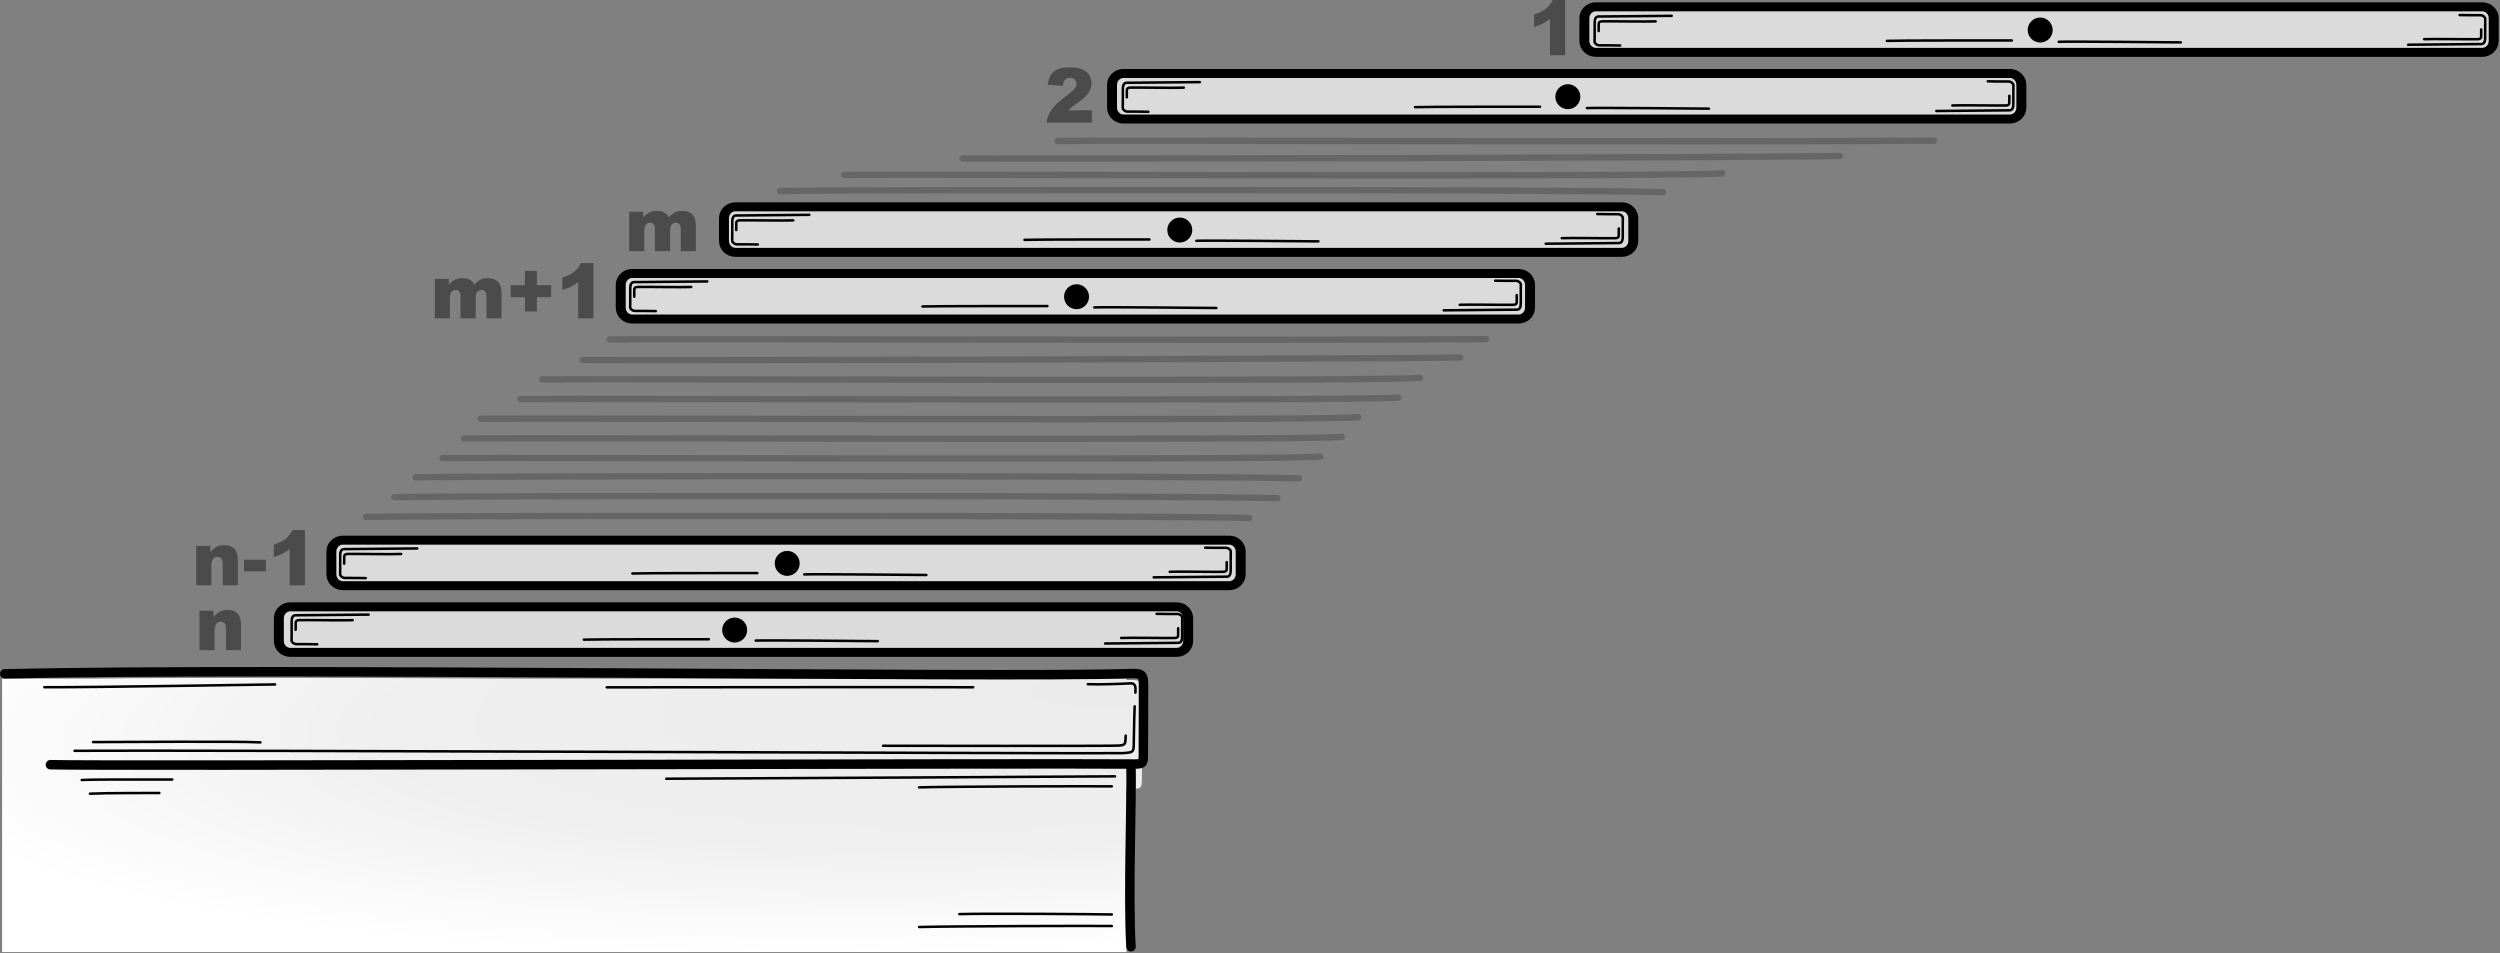 <?xml version="1.0" encoding="UTF-8" standalone="no"?>
<!DOCTYPE svg PUBLIC "-//W3C//DTD SVG 1.1//EN" "http://www.w3.org/Graphics/SVG/1.1/DTD/svg11.dtd">
<svg width="100%" height="100%" viewBox="0 0 1647 628" version="1.1" xmlns="http://www.w3.org/2000/svg" xmlns:xlink="http://www.w3.org/1999/xlink" xml:space="preserve" xmlns:serif="http://www.serif.com/" style="fill-rule:evenodd;clip-rule:evenodd;stroke-linecap:round;stroke-linejoin:round;stroke-miterlimit:1.5;">
    <rect x="0" y="0" width="1647" height="628" fill="#808080" stroke="none"/>
    <g transform="matrix(1,0,0,1,-446.639,-456.048)">
        <g transform="matrix(1,0,0,1.203,-0.936,-178.454)">
            <path d="M1189.73,959.375L1189.73,1048.8L448.959,1048.8L448.959,899.051L509.321,899.051C583.132,898.343 682.175,898.578 782.24,899.051L1189.73,899.051L1189.73,899.843C1199.64,899.516 1200,900.024 1199.99,909.134C1199.99,914.004 1199.92,946.764 1199.87,953.146C1199.83,959.442 1199.87,959.497 1190.87,959.388C1190.52,959.383 1190.14,959.379 1189.73,959.375Z" style="fill:url(#_Radial1);"/>
        </g>
        <path d="M449.764,899.976C623.105,895.831 1105.66,902.673 1189.53,899.85C1199.63,899.51 1200,899.962 1199.99,909.134C1199.99,914.004 1199.92,946.764 1199.87,953.146C1199.83,959.442 1199.87,959.497 1190.87,959.388C1143.52,958.815 506.82,960.818 479.85,959.83" style="fill:none;stroke:black;stroke-width:6.25px;"/>
        <path d="M1191.74,961.051C1192.35,981.376 1189.74,1046.29 1191.74,1079.76" style="fill:none;stroke:black;stroke-width:6.25px;"/>
        <path d="M495.769,950.672C564.946,950.062 1177.94,952.721 1186.15,952.213C1194.36,951.704 1193.46,951.774 1193.63,942.157C1193.8,932.54 1193.92,927.47 1194.15,921.369" style="fill:none;stroke:black;stroke-width:1.67px;"/>
        <path d="M475.866,908.793C511.287,908.906 615.618,907.041 627.859,906.96" style="fill:none;stroke:black;stroke-width:1.67px;"/>
        <path d="M846.381,908.868C867.417,908.901 1068.56,908.563 1087.76,908.825" style="fill:none;stroke:black;stroke-width:1.67px;"/>
        <path d="M507.976,944.932C524.258,944.992 600.796,944.251 618.219,945.121" style="fill:none;stroke:black;stroke-width:1.67px;"/>
        <path d="M1028.41,947.357C1040.76,947.416 1178.28,947.582 1183.34,947.247C1188.4,946.913 1187.99,946.302 1188.25,940.703" style="fill:none;stroke:black;stroke-width:1.67px;"/>
        <path d="M1163.3,906.79C1170.02,907.12 1185.28,906.592 1191.09,906.25C1194.76,906.034 1194.87,908.331 1194.66,912.345" style="fill:none;stroke:black;stroke-width:1.67px;"/>
        <path d="M885.587,969.073C913.39,968.983 1170.79,967.647 1181.2,967.5" style="fill:none;stroke:black;stroke-width:1.67px;"/>
        <path d="M1052.18,974.767C1067.9,974.212 1170.52,973.89 1179.09,974.098" style="fill:none;stroke:black;stroke-width:1.67px;"/>
        <g transform="matrix(1,0,0,1,0,92.011)">
            <path d="M1052.18,974.767C1067.9,974.212 1170.52,973.89 1179.09,974.098" style="fill:none;stroke:black;stroke-width:1.67px;"/>
        </g>
        <g transform="matrix(1,0,0,1,0,84.405)">
            <path d="M1078.68,973.866C1094.4,973.311 1170.52,973.89 1179.09,974.098" style="fill:none;stroke:black;stroke-width:1.67px;"/>
        </g>
        <path d="M500.502,969.915C512.694,969.34 549.78,969.733 560.126,969.593" style="fill:none;stroke:black;stroke-width:1.67px;"/>
        <g transform="matrix(1,0,0,1,5.421,9.014)">
            <path d="M500.502,969.915C512.694,969.34 535.849,969.587 546.195,969.448" style="fill:none;stroke:black;stroke-width:1.67px;"/>
        </g>
        <g transform="matrix(1,0,0,1,-76.158,2.717)">
            <g transform="matrix(1,0,0,1,-46.074,-3.624)">
                <g>
                    <g transform="matrix(1.105,0,0,1,23.994,46.966)">
                        <path d="M1201.49,817.264L1201.49,832.266C1201.49,836.405 1198.41,839.767 1194.7,839.767L666.141,839.767C662.434,839.767 659.355,836.405 659.355,832.266L659.355,817.264C659.355,813.125 662.434,809.762 666.141,809.762L1194.7,809.762C1198.41,809.762 1201.49,813.125 1201.49,817.264Z" style="fill:rgb(219,219,219);stroke:black;stroke-width:5.93px;"/>
                    </g>
                    <g transform="matrix(1.544,0,0,1.544,-345.779,-248.411)">
                        <path d="M905.862,720.342C908.791,720.342 911.197,722.748 911.197,725.677C911.197,728.606 908.791,731.012 905.862,731.012C902.933,731.012 900.527,728.606 900.527,725.677C900.527,722.748 902.933,720.342 905.862,720.342Z"/>
                    </g>
                </g>
            </g>
        </g>
        <g transform="matrix(1,0,0,1,-76.158,2.717)">
            <g transform="matrix(1,0,0,1,-45.182,-4.202)">
                <g>
                    <path d="M1296.05,881.471C1308.57,881.325 1341.82,881.025 1344.26,881.035C1345.95,881.043 1346.85,879.518 1346.78,876.86C1346.72,874.551 1346.83,864.679 1346.83,864.483C1346.84,863.315 1345.27,861.989 1343.59,862.033C1339.56,862.138 1331.93,861.916 1329.96,861.923" style="fill:none;stroke:black;stroke-width:1.67px;"/>
                    <g transform="matrix(-1,0,0,-1,2106.9,1743.91)">
                        <path d="M1296.05,881.471C1308.57,881.325 1341.82,881.025 1344.26,881.035C1345.95,881.043 1346.85,879.518 1346.78,876.86C1346.72,874.551 1346.83,864.679 1346.83,864.483C1346.84,863.315 1345.27,861.989 1343.59,862.033C1339.56,862.138 1331.93,861.916 1329.96,861.923" style="fill:none;stroke:black;stroke-width:1.67px;"/>
                    </g>
                    <path d="M1306.61,877.818C1311.9,877.539 1337.92,877.977 1341.85,877.841C1343.62,877.78 1344.16,877.153 1344.13,875.96C1344.12,875.264 1344.13,875.269 1344.15,871.441" style="fill:none;stroke:black;stroke-width:1.67px;"/>
                    <g transform="matrix(-1,0,0,-1,2106.9,1743.91)">
                        <path d="M1306.61,877.818C1311.9,877.539 1337.92,877.977 1341.85,877.841C1343.62,877.78 1344.16,877.153 1344.13,875.96C1344.12,875.264 1344.13,875.269 1344.15,871.441" style="fill:none;stroke:black;stroke-width:1.67px;"/>
                    </g>
                    <g transform="matrix(1,0,0,1,235.742,15.856)">
                        <path d="M716.893,863.078C723.334,862.764 790.751,862.812 799.176,862.82" style="fill:none;stroke:black;stroke-width:1.67px;"/>
                    </g>
                    <g transform="matrix(1,0,0,1,298.098,16.47)">
                        <path d="M767.77,863.076C774.229,862.76 840.209,863.382 848.145,863.46" style="fill:none;stroke:black;stroke-width:1.67px;"/>
                    </g>
                </g>
            </g>
        </g>
        <g transform="matrix(1,0,0,1,28.854,-41.18)">
            <g transform="matrix(1,0,0,1,-116.485,-3.648)">
                <g>
                    <g transform="matrix(1.105,0,0,1,23.994,46.966)">
                        <path d="M1201.49,817.264L1201.49,832.266C1201.49,836.405 1198.41,839.767 1194.7,839.767L666.141,839.767C662.434,839.767 659.355,836.405 659.355,832.266L659.355,817.264C659.355,813.125 662.434,809.762 666.141,809.762L1194.7,809.762C1198.41,809.762 1201.49,813.125 1201.49,817.264Z" style="fill:rgb(219,219,219);stroke:black;stroke-width:5.93px;"/>
                    </g>
                    <g transform="matrix(1.544,0,0,1.544,-345.779,-248.411)">
                        <path d="M905.862,720.342C908.791,720.342 911.197,722.748 911.197,725.677C911.197,728.606 908.791,731.012 905.862,731.012C902.933,731.012 900.527,728.606 900.527,725.677C900.527,722.748 902.933,720.342 905.862,720.342Z"/>
                    </g>
                </g>
            </g>
        </g>
        <g transform="matrix(1,0,0,1,28.854,-41.18)">
            <g transform="matrix(1,0,0,1,-118.206,-3.895)">
                <g>
                    <path d="M1296.05,881.471C1308.57,881.325 1341.82,881.025 1344.26,881.035C1345.95,881.043 1346.85,879.518 1346.78,876.86C1346.72,874.551 1346.83,864.679 1346.83,864.483C1346.84,863.315 1345.27,861.989 1343.59,862.033C1339.56,862.138 1331.93,861.916 1329.96,861.923" style="fill:none;stroke:black;stroke-width:1.67px;"/>
                    <g transform="matrix(-1,0,0,-1,2106.9,1743.91)">
                        <path d="M1296.05,881.471C1308.57,881.325 1341.82,881.025 1344.26,881.035C1345.95,881.043 1346.85,879.518 1346.78,876.86C1346.72,874.551 1346.83,864.679 1346.83,864.483C1346.84,863.315 1345.27,861.989 1343.59,862.033C1339.56,862.138 1331.93,861.916 1329.96,861.923" style="fill:none;stroke:black;stroke-width:1.67px;"/>
                    </g>
                    <path d="M1306.61,877.818C1311.9,877.539 1337.92,877.977 1341.85,877.841C1343.62,877.78 1344.16,877.153 1344.13,875.96C1344.12,875.264 1344.13,875.269 1344.15,871.441" style="fill:none;stroke:black;stroke-width:1.67px;"/>
                    <g transform="matrix(-1,0,0,-1,2106.9,1743.91)">
                        <path d="M1306.61,877.818C1311.9,877.539 1337.92,877.977 1341.85,877.841C1343.62,877.78 1344.16,877.153 1344.13,875.96C1344.12,875.264 1344.13,875.269 1344.15,871.441" style="fill:none;stroke:black;stroke-width:1.67px;"/>
                    </g>
                    <g transform="matrix(1,0,0,1,235.742,15.856)">
                        <path d="M716.893,863.078C723.334,862.764 790.751,862.812 799.176,862.82" style="fill:none;stroke:black;stroke-width:1.67px;"/>
                    </g>
                    <g transform="matrix(1,0,0,1,298.098,16.47)">
                        <path d="M767.77,863.076C774.229,862.76 840.209,863.382 848.145,863.46" style="fill:none;stroke:black;stroke-width:1.67px;"/>
                    </g>
                </g>
            </g>
        </g>
        <g transform="matrix(1,0,0,1,172.811,-82.518)">
            <g transform="matrix(1,0,0,1,-69.817,-137.995)">
                <g>
                    <g transform="matrix(1.105,0,0,1,23.994,46.966)">
                        <path d="M1201.49,817.264L1201.49,832.266C1201.49,836.405 1198.41,839.767 1194.7,839.767L666.141,839.767C662.434,839.767 659.355,836.405 659.355,832.266L659.355,817.264C659.355,813.125 662.434,809.762 666.141,809.762L1194.7,809.762C1198.41,809.762 1201.49,813.125 1201.49,817.264Z" style="fill:rgb(219,219,219);stroke:black;stroke-width:5.93px;"/>
                    </g>
                    <g transform="matrix(1.544,0,0,1.544,-345.779,-248.411)">
                        <path d="M905.862,720.342C908.791,720.342 911.197,722.748 911.197,725.677C911.197,728.606 908.791,731.012 905.862,731.012C902.933,731.012 900.527,728.606 900.527,725.677C900.527,722.748 902.933,720.342 905.862,720.342Z"/>
                    </g>
                </g>
            </g>
        </g>
        <g transform="matrix(1,0,0,1,172.811,-82.518)">
            <g transform="matrix(1,0,0,1,-71.08,-138.464)">
                <g>
                    <path d="M1296.05,881.471C1308.57,881.325 1341.82,881.025 1344.26,881.035C1345.95,881.043 1346.85,879.518 1346.78,876.86C1346.72,874.551 1346.83,864.679 1346.83,864.483C1346.84,863.315 1345.27,861.989 1343.59,862.033C1339.56,862.138 1331.93,861.916 1329.96,861.923" style="fill:none;stroke:black;stroke-width:1.67px;"/>
                    <g transform="matrix(-1,0,0,-1,2106.9,1743.91)">
                        <path d="M1296.05,881.471C1308.57,881.325 1341.82,881.025 1344.26,881.035C1345.95,881.043 1346.85,879.518 1346.78,876.86C1346.72,874.551 1346.83,864.679 1346.83,864.483C1346.84,863.315 1345.27,861.989 1343.59,862.033C1339.56,862.138 1331.93,861.916 1329.96,861.923" style="fill:none;stroke:black;stroke-width:1.67px;"/>
                    </g>
                    <path d="M1306.61,877.818C1311.9,877.539 1337.92,877.977 1341.85,877.841C1343.62,877.78 1344.16,877.153 1344.13,875.96C1344.12,875.264 1344.13,875.269 1344.15,871.441" style="fill:none;stroke:black;stroke-width:1.67px;"/>
                    <g transform="matrix(-1,0,0,-1,2106.9,1743.91)">
                        <path d="M1306.61,877.818C1311.9,877.539 1337.92,877.977 1341.85,877.841C1343.62,877.78 1344.16,877.153 1344.13,875.96C1344.12,875.264 1344.13,875.269 1344.15,871.441" style="fill:none;stroke:black;stroke-width:1.67px;"/>
                    </g>
                    <g transform="matrix(1,0,0,1,235.742,15.856)">
                        <path d="M716.893,863.078C723.334,862.764 790.751,862.812 799.176,862.82" style="fill:none;stroke:black;stroke-width:1.67px;"/>
                    </g>
                    <g transform="matrix(1,0,0,1,298.098,16.47)">
                        <path d="M767.77,863.076C774.229,862.76 840.209,863.382 848.145,863.46" style="fill:none;stroke:black;stroke-width:1.67px;"/>
                    </g>
                </g>
            </g>
        </g>
        <g transform="matrix(1,0,0,1,172.811,-82.518)">
            <g transform="matrix(1,0,0,1,-1.8,-181.917)">
                <g>
                    <g transform="matrix(1.105,0,0,1,23.994,46.966)">
                        <path d="M1201.49,817.264L1201.49,832.266C1201.49,836.405 1198.41,839.767 1194.7,839.767L666.141,839.767C662.434,839.767 659.355,836.405 659.355,832.266L659.355,817.264C659.355,813.125 662.434,809.762 666.141,809.762L1194.7,809.762C1198.41,809.762 1201.49,813.125 1201.49,817.264Z" style="fill:rgb(219,219,219);stroke:black;stroke-width:5.93px;"/>
                    </g>
                    <g transform="matrix(1.544,0,0,1.544,-345.779,-248.411)">
                        <path d="M905.862,720.342C908.791,720.342 911.197,722.748 911.197,725.677C911.197,728.606 908.791,731.012 905.862,731.012C902.933,731.012 900.527,728.606 900.527,725.677C900.527,722.748 902.933,720.342 905.862,720.342Z"/>
                    </g>
                </g>
            </g>
        </g>
        <g transform="matrix(1,0,0,1,172.811,-82.518)">
            <g transform="matrix(1,0,0,1,-3.874,-182.348)">
                <g>
                    <path d="M1296.05,881.471C1308.57,881.325 1341.82,881.025 1344.26,881.035C1345.95,881.043 1346.85,879.518 1346.78,876.86C1346.72,874.551 1346.83,864.679 1346.83,864.483C1346.84,863.315 1345.27,861.989 1343.59,862.033C1339.56,862.138 1331.93,861.916 1329.96,861.923" style="fill:none;stroke:black;stroke-width:1.67px;"/>
                    <g transform="matrix(-1,0,0,-1,2106.9,1743.91)">
                        <path d="M1296.05,881.471C1308.57,881.325 1341.82,881.025 1344.26,881.035C1345.95,881.043 1346.85,879.518 1346.78,876.86C1346.72,874.551 1346.83,864.679 1346.83,864.483C1346.84,863.315 1345.27,861.989 1343.59,862.033C1339.56,862.138 1331.93,861.916 1329.96,861.923" style="fill:none;stroke:black;stroke-width:1.67px;"/>
                    </g>
                    <path d="M1306.61,877.818C1311.9,877.539 1337.92,877.977 1341.85,877.841C1343.62,877.78 1344.16,877.153 1344.13,875.96C1344.12,875.264 1344.13,875.269 1344.15,871.441" style="fill:none;stroke:black;stroke-width:1.67px;"/>
                    <g transform="matrix(-1,0,0,-1,2106.9,1743.91)">
                        <path d="M1306.61,877.818C1311.9,877.539 1337.92,877.977 1341.85,877.841C1343.62,877.78 1344.16,877.153 1344.13,875.96C1344.12,875.264 1344.13,875.269 1344.15,871.441" style="fill:none;stroke:black;stroke-width:1.67px;"/>
                    </g>
                    <g transform="matrix(1,0,0,1,235.742,15.856)">
                        <path d="M716.893,863.078C723.334,862.764 790.751,862.812 799.176,862.82" style="fill:none;stroke:black;stroke-width:1.67px;"/>
                    </g>
                    <g transform="matrix(1,0,0,1,298.098,16.47)">
                        <path d="M767.77,863.076C774.229,862.76 840.209,863.382 848.145,863.46" style="fill:none;stroke:black;stroke-width:1.67px;"/>
                    </g>
                </g>
            </g>
        </g>
        <g transform="matrix(1,0,0,1,172.811,-82.518)">
            <g transform="matrix(1,0,0,1,253.855,-269.759)">
                <g>
                    <g transform="matrix(1.105,0,0,1,23.994,46.966)">
                        <path d="M1201.49,817.264L1201.49,832.266C1201.49,836.405 1198.41,839.767 1194.7,839.767L666.141,839.767C662.434,839.767 659.355,836.405 659.355,832.266L659.355,817.264C659.355,813.125 662.434,809.762 666.141,809.762L1194.7,809.762C1198.41,809.762 1201.49,813.125 1201.49,817.264Z" style="fill:rgb(219,219,219);stroke:black;stroke-width:5.93px;"/>
                    </g>
                    <g transform="matrix(1.544,0,0,1.544,-345.779,-248.411)">
                        <path d="M905.862,720.342C908.791,720.342 911.197,722.748 911.197,725.677C911.197,728.606 908.791,731.012 905.862,731.012C902.933,731.012 900.527,728.606 900.527,725.677C900.527,722.748 902.933,720.342 905.862,720.342Z"/>
                    </g>
                </g>
            </g>
        </g>
        <g transform="matrix(1,0,0,1,172.811,-82.518)">
            <g transform="matrix(1,0,0,1,253.434,-269.78)">
                <g>
                    <path d="M1296.05,881.471C1308.57,881.325 1341.82,881.025 1344.26,881.035C1345.95,881.043 1346.85,879.518 1346.78,876.86C1346.72,874.551 1346.83,864.679 1346.83,864.483C1346.84,863.315 1345.27,861.989 1343.59,862.033C1339.56,862.138 1331.93,861.916 1329.96,861.923" style="fill:none;stroke:black;stroke-width:1.67px;"/>
                    <g transform="matrix(-1,0,0,-1,2106.9,1743.91)">
                        <path d="M1296.05,881.471C1308.57,881.325 1341.82,881.025 1344.26,881.035C1345.95,881.043 1346.85,879.518 1346.78,876.86C1346.72,874.551 1346.83,864.679 1346.83,864.483C1346.84,863.315 1345.27,861.989 1343.59,862.033C1339.56,862.138 1331.93,861.916 1329.96,861.923" style="fill:none;stroke:black;stroke-width:1.67px;"/>
                    </g>
                    <path d="M1306.61,877.818C1311.9,877.539 1337.92,877.977 1341.85,877.841C1343.62,877.78 1344.16,877.153 1344.13,875.96C1344.12,875.264 1344.13,875.269 1344.15,871.441" style="fill:none;stroke:black;stroke-width:1.67px;"/>
                    <g transform="matrix(-1,0,0,-1,2106.9,1743.91)">
                        <path d="M1306.61,877.818C1311.9,877.539 1337.92,877.977 1341.85,877.841C1343.62,877.78 1344.16,877.153 1344.13,875.96C1344.12,875.264 1344.13,875.269 1344.15,871.441" style="fill:none;stroke:black;stroke-width:1.67px;"/>
                    </g>
                    <g transform="matrix(1,0,0,1,235.742,15.856)">
                        <path d="M716.893,863.078C723.334,862.764 790.751,862.812 799.176,862.82" style="fill:none;stroke:black;stroke-width:1.67px;"/>
                    </g>
                    <g transform="matrix(1,0,0,1,298.098,16.47)">
                        <path d="M767.77,863.076C774.229,862.76 840.209,863.382 848.145,863.46" style="fill:none;stroke:black;stroke-width:1.67px;"/>
                    </g>
                </g>
            </g>
        </g>
        <g transform="matrix(1,0,0,1,172.811,-82.518)">
            <g transform="matrix(1,0,0,1,565.04,-313.681)">
                <g>
                    <g transform="matrix(1.105,0,0,1,23.994,46.966)">
                        <path d="M1201.49,817.264L1201.49,832.266C1201.49,836.405 1198.41,839.767 1194.7,839.767L666.141,839.767C662.434,839.767 659.355,836.405 659.355,832.266L659.355,817.264C659.355,813.125 662.434,809.762 666.141,809.762L1194.7,809.762C1198.41,809.762 1201.49,813.125 1201.49,817.264Z" style="fill:rgb(219,219,219);stroke:black;stroke-width:5.93px;"/>
                    </g>
                    <g transform="matrix(1.544,0,0,1.544,-345.779,-248.411)">
                        <path d="M905.862,720.342C908.791,720.342 911.197,722.748 911.197,725.677C911.197,728.606 908.791,731.012 905.862,731.012C902.933,731.012 900.527,728.606 900.527,725.677C900.527,722.748 902.933,720.342 905.862,720.342Z"/>
                    </g>
                </g>
            </g>
        </g>
        <g transform="matrix(1,0,0,1,172.811,-82.518)">
            <g transform="matrix(1,0,0,1,564.275,-313.443)">
                <g>
                    <path d="M1296.05,881.471C1308.57,881.325 1341.82,881.025 1344.26,881.035C1345.95,881.043 1346.85,879.518 1346.78,876.86C1346.72,874.551 1346.83,864.679 1346.83,864.483C1346.84,863.315 1345.27,861.989 1343.59,862.033C1339.56,862.138 1331.93,861.916 1329.96,861.923" style="fill:none;stroke:black;stroke-width:1.67px;"/>
                    <g transform="matrix(-1,0,0,-1,2106.9,1743.91)">
                        <path d="M1296.05,881.471C1308.57,881.325 1341.82,881.025 1344.26,881.035C1345.95,881.043 1346.85,879.518 1346.78,876.86C1346.72,874.551 1346.83,864.679 1346.83,864.483C1346.84,863.315 1345.27,861.989 1343.59,862.033C1339.56,862.138 1331.93,861.916 1329.96,861.923" style="fill:none;stroke:black;stroke-width:1.67px;"/>
                    </g>
                    <path d="M1306.61,877.818C1311.9,877.539 1337.92,877.977 1341.85,877.841C1343.62,877.78 1344.16,877.153 1344.13,875.96C1344.12,875.264 1344.13,875.269 1344.15,871.441" style="fill:none;stroke:black;stroke-width:1.67px;"/>
                    <g transform="matrix(-1,0,0,-1,2106.9,1743.91)">
                        <path d="M1306.61,877.818C1311.9,877.539 1337.92,877.977 1341.85,877.841C1343.62,877.78 1344.16,877.153 1344.13,875.96C1344.12,875.264 1344.13,875.269 1344.15,871.441" style="fill:none;stroke:black;stroke-width:1.67px;"/>
                    </g>
                    <g transform="matrix(1,0,0,1,235.742,15.856)">
                        <path d="M716.893,863.078C723.334,862.764 790.751,862.812 799.176,862.82" style="fill:none;stroke:black;stroke-width:1.67px;"/>
                    </g>
                    <g transform="matrix(1,0,0,1,298.098,16.47)">
                        <path d="M767.77,863.076C774.229,862.76 840.209,863.382 848.145,863.46" style="fill:none;stroke:black;stroke-width:1.67px;"/>
                    </g>
                </g>
            </g>
        </g>
        <g transform="matrix(1,0,0,1,522.431,51.271)">
            <g transform="matrix(50,0,0,50,612.375,485.567)">
                <path d="M0.623,-0L0.026,-0C0.033,-0.059 0.054,-0.114 0.089,-0.166C0.123,-0.218 0.188,-0.279 0.284,-0.35C0.342,-0.393 0.379,-0.426 0.396,-0.449C0.412,-0.471 0.42,-0.493 0.42,-0.513C0.42,-0.535 0.412,-0.553 0.396,-0.569C0.38,-0.584 0.359,-0.592 0.335,-0.592C0.31,-0.592 0.289,-0.584 0.273,-0.568C0.257,-0.552 0.246,-0.524 0.24,-0.483L0.041,-0.5C0.049,-0.556 0.063,-0.599 0.084,-0.631C0.105,-0.662 0.134,-0.686 0.172,-0.703C0.21,-0.72 0.263,-0.728 0.33,-0.728C0.4,-0.728 0.454,-0.72 0.493,-0.704C0.532,-0.688 0.562,-0.664 0.585,-0.631C0.607,-0.598 0.618,-0.561 0.618,-0.52C0.618,-0.476 0.605,-0.434 0.58,-0.395C0.554,-0.355 0.508,-0.311 0.44,-0.264C0.4,-0.236 0.374,-0.217 0.36,-0.206C0.347,-0.194 0.331,-0.18 0.313,-0.162L0.623,-0.162L0.623,-0Z" style="fill:rgb(75,75,75);fill-rule:nonzero;"/>
            </g>
        </g>
        <g transform="matrix(1,0,0,1,840.809,6.883)">
            <g transform="matrix(50,0,0,50,612.375,485.567)">
                <path d="M0.492,-0.728L0.492,-0L0.291,-0L0.291,-0.477C0.258,-0.452 0.226,-0.432 0.196,-0.417C0.166,-0.402 0.127,-0.387 0.082,-0.373L0.082,-0.536C0.149,-0.558 0.202,-0.584 0.239,-0.615C0.277,-0.645 0.306,-0.683 0.327,-0.728L0.492,-0.728Z" style="fill:rgb(75,75,75);fill-rule:nonzero;"/>
            </g>
        </g>
        <g transform="matrix(1,0,0,1,245.666,135.916)">
            <g transform="matrix(50,0,0,50,612.375,485.567)">
                <path d="M0.062,-0.519L0.247,-0.519L0.247,-0.443C0.274,-0.474 0.301,-0.497 0.328,-0.51C0.355,-0.524 0.388,-0.53 0.426,-0.53C0.468,-0.53 0.5,-0.523 0.524,-0.508C0.549,-0.494 0.568,-0.472 0.583,-0.443C0.615,-0.477 0.643,-0.5 0.669,-0.512C0.695,-0.524 0.726,-0.53 0.764,-0.53C0.82,-0.53 0.863,-0.514 0.895,-0.481C0.926,-0.448 0.941,-0.396 0.941,-0.326L0.941,-0L0.742,-0L0.742,-0.295C0.742,-0.319 0.738,-0.336 0.729,-0.348C0.715,-0.366 0.699,-0.375 0.679,-0.375C0.655,-0.375 0.636,-0.366 0.622,-0.349C0.608,-0.332 0.601,-0.305 0.601,-0.268L0.601,-0L0.401,-0L0.401,-0.286C0.401,-0.308 0.4,-0.324 0.397,-0.332C0.393,-0.345 0.386,-0.356 0.375,-0.364C0.365,-0.372 0.353,-0.375 0.339,-0.375C0.316,-0.375 0.297,-0.367 0.283,-0.35C0.268,-0.332 0.261,-0.304 0.261,-0.265L0.261,-0L0.062,-0L0.062,-0.519Z" style="fill:rgb(75,75,75);fill-rule:nonzero;"/>
            </g>
        </g>
        <g transform="matrix(1,0,0,1,117.615,180.202)">
            <g transform="matrix(50,0,0,50,612.375,485.567)">
                <path d="M0.062,-0.519L0.247,-0.519L0.247,-0.443C0.274,-0.474 0.301,-0.497 0.328,-0.51C0.355,-0.524 0.388,-0.53 0.426,-0.53C0.468,-0.53 0.5,-0.523 0.524,-0.508C0.549,-0.494 0.568,-0.472 0.583,-0.443C0.615,-0.477 0.643,-0.5 0.669,-0.512C0.695,-0.524 0.726,-0.53 0.764,-0.53C0.82,-0.53 0.863,-0.514 0.895,-0.481C0.926,-0.448 0.941,-0.396 0.941,-0.326L0.941,-0L0.742,-0L0.742,-0.295C0.742,-0.319 0.738,-0.336 0.729,-0.348C0.715,-0.366 0.699,-0.375 0.679,-0.375C0.655,-0.375 0.636,-0.366 0.622,-0.349C0.608,-0.332 0.601,-0.305 0.601,-0.268L0.601,-0L0.401,-0L0.401,-0.286C0.401,-0.308 0.4,-0.324 0.397,-0.332C0.393,-0.345 0.386,-0.356 0.375,-0.364C0.365,-0.372 0.353,-0.375 0.339,-0.375C0.316,-0.375 0.297,-0.367 0.283,-0.35C0.268,-0.332 0.261,-0.304 0.261,-0.265L0.261,-0L0.062,-0L0.062,-0.519Z" style="fill:rgb(75,75,75);fill-rule:nonzero;"/>
            </g>
            <g transform="matrix(50,0,0,50,662.375,485.567)">
                <path d="M0.062,-0.437L0.249,-0.437L0.249,-0.625L0.407,-0.625L0.407,-0.437L0.595,-0.437L0.595,-0.278L0.407,-0.278L0.407,-0.091L0.249,-0.091L0.249,-0.278L0.062,-0.278L0.062,-0.437Z" style="fill:rgb(75,75,75);fill-rule:nonzero;"/>
            </g>
            <g transform="matrix(50,0,0,50,695.383,485.567)">
                <path d="M0.492,-0.728L0.492,-0L0.291,-0L0.291,-0.477C0.258,-0.452 0.226,-0.432 0.196,-0.417C0.166,-0.402 0.127,-0.387 0.082,-0.373L0.082,-0.536C0.149,-0.558 0.202,-0.584 0.239,-0.615C0.277,-0.645 0.306,-0.683 0.327,-0.728L0.492,-0.728Z" style="fill:rgb(75,75,75);fill-rule:nonzero;"/>
            </g>
        </g>
        <g transform="matrix(1,0,0,1,-39.45,356.102)">
            <g transform="matrix(50,0,0,50,612.375,485.567)">
                <path d="M0.06,-0.519L0.245,-0.519L0.245,-0.434C0.273,-0.469 0.301,-0.493 0.329,-0.508C0.357,-0.523 0.392,-0.53 0.433,-0.53C0.488,-0.53 0.531,-0.514 0.562,-0.481C0.593,-0.448 0.608,-0.398 0.608,-0.33L0.608,-0L0.409,-0L0.409,-0.285C0.409,-0.318 0.403,-0.341 0.391,-0.354C0.379,-0.368 0.362,-0.375 0.34,-0.375C0.316,-0.375 0.296,-0.365 0.281,-0.347C0.266,-0.329 0.259,-0.296 0.259,-0.249L0.259,-0L0.06,-0L0.06,-0.519Z" style="fill:rgb(75,75,75);fill-rule:nonzero;"/>
            </g>
            <g transform="matrix(50,0,0,50,645.725,485.567)">
                <rect x="0.022" y="-0.338" width="0.289" height="0.154" style="fill:rgb(75,75,75);fill-rule:nonzero;"/>
            </g>
            <g transform="matrix(50,0,0,50,662.375,485.567)">
                <path d="M0.492,-0.728L0.492,-0L0.291,-0L0.291,-0.477C0.258,-0.452 0.226,-0.432 0.196,-0.417C0.166,-0.402 0.127,-0.387 0.082,-0.373L0.082,-0.536C0.149,-0.558 0.202,-0.584 0.239,-0.615C0.277,-0.645 0.306,-0.683 0.327,-0.728L0.492,-0.728Z" style="fill:rgb(75,75,75);fill-rule:nonzero;"/>
            </g>
        </g>
        <g transform="matrix(1,0,0,1,-37.325,398.79)">
            <g transform="matrix(50,0,0,50,612.375,485.567)">
                <path d="M0.06,-0.519L0.245,-0.519L0.245,-0.434C0.273,-0.469 0.301,-0.493 0.329,-0.508C0.357,-0.523 0.392,-0.53 0.433,-0.53C0.488,-0.53 0.531,-0.514 0.562,-0.481C0.593,-0.448 0.608,-0.398 0.608,-0.33L0.608,-0L0.409,-0L0.409,-0.285C0.409,-0.318 0.403,-0.341 0.391,-0.354C0.379,-0.368 0.362,-0.375 0.34,-0.375C0.316,-0.375 0.296,-0.365 0.281,-0.347C0.266,-0.329 0.259,-0.296 0.259,-0.249L0.259,-0L0.06,-0L0.06,-0.519Z" style="fill:rgb(75,75,75);fill-rule:nonzero;"/>
            </g>
        </g>
        <g transform="matrix(1,0,0,1,277.692,-139.961)">
            <path d="M865.656,688.886C910.472,688.279 1280.07,689.799 1443.13,688.666" style="fill:none;stroke:rgb(102,102,102);stroke-width:4.17px;"/>
        </g>
        <g transform="matrix(1,0,0,1,-17.384,-9.233)">
            <path d="M865.656,688.886C910.472,688.279 1280.07,689.799 1443.13,688.666" style="fill:none;stroke:rgb(102,102,102);stroke-width:4.17px;"/>
        </g>
        <g transform="matrix(1,0,0,1,215.236,-128.394)">
            <path d="M865.656,688.886C923.252,689.257 1394.4,688.256 1443.45,687.206" style="fill:none;stroke:rgb(102,102,102);stroke-width:4.17px;"/>
        </g>
        <g transform="matrix(1,0,0,1,-34.935,4.326)">
            <path d="M865.656,688.886C923.252,689.257 1394.4,688.256 1443.45,687.206" style="fill:none;stroke:rgb(102,102,102);stroke-width:4.17px;"/>
        </g>
        <g transform="matrix(1,0,0,1,137.271,-117.614)">
            <path d="M865.656,688.886C921.889,688.394 1416.78,690.363 1443.95,687.86" style="fill:none;stroke:rgb(102,102,102);stroke-width:4.17px;"/>
        </g>
        <g transform="matrix(1,0,0,1,-61.878,17.097)">
            <path d="M865.656,688.886C921.889,688.394 1416.78,690.363 1443.95,687.86" style="fill:none;stroke:rgb(102,102,102);stroke-width:4.17px;"/>
        </g>
        <g transform="matrix(1,0,0,1,-76.116,30.065)">
            <path d="M865.656,688.886C921.889,688.394 1416.78,690.363 1443.95,687.86" style="fill:none;stroke:rgb(102,102,102);stroke-width:4.17px;"/>
        </g>
        <g transform="matrix(1,0,0,1,-102.401,43.033)">
            <path d="M865.656,688.886C921.889,688.394 1416.78,690.363 1443.95,687.86" style="fill:none;stroke:rgb(102,102,102);stroke-width:4.17px;"/>
        </g>
        <g transform="matrix(1,0,0,1,-113.299,56.001)">
            <path d="M865.656,688.886C921.889,688.394 1416.78,690.363 1443.95,687.86" style="fill:none;stroke:rgb(102,102,102);stroke-width:4.17px;"/>
        </g>
        <g transform="matrix(1,0,0,1,-127.486,68.969)">
            <path d="M865.656,688.886C921.889,688.394 1416.78,690.363 1443.95,687.86" style="fill:none;stroke:rgb(102,102,102);stroke-width:4.17px;"/>
        </g>
        <g transform="matrix(1,0,0,1,94.805,-106.956)">
            <path d="M865.656,688.886C921.67,687.866 1393.14,687.83 1447.39,689.568" style="fill:none;stroke:rgb(102,102,102);stroke-width:4.17px;"/>
        </g>
        <g transform="matrix(1,0,0,1,-145.086,81.619)">
            <path d="M865.656,688.886C921.67,687.866 1393.14,687.83 1447.39,689.568" style="fill:none;stroke:rgb(102,102,102);stroke-width:4.17px;"/>
        </g>
        <g transform="matrix(1,0,0,1,-159.1,94.675)">
            <path d="M865.656,688.886C921.67,687.866 1393.14,687.83 1447.39,689.568" style="fill:none;stroke:rgb(102,102,102);stroke-width:4.17px;"/>
        </g>
        <g transform="matrix(1,0,0,1,-177.816,107.732)">
            <path d="M865.656,688.886C921.67,687.866 1393.14,687.83 1447.39,689.568" style="fill:none;stroke:rgb(102,102,102);stroke-width:4.17px;"/>
        </g>
    </g>
    <defs>
        <radialGradient id="_Radial1" cx="0" cy="0" r="1" gradientUnits="userSpaceOnUse" gradientTransform="matrix(-815.88,40.888,-8.806,-141.537,1189.33,903.06)"><stop offset="0" style="stop-color:rgb(235,235,235);stop-opacity:1"/><stop offset="0.6" style="stop-color:rgb(239,239,239);stop-opacity:1"/><stop offset="1" style="stop-color:white;stop-opacity:1"/></radialGradient>
    </defs>
</svg>
